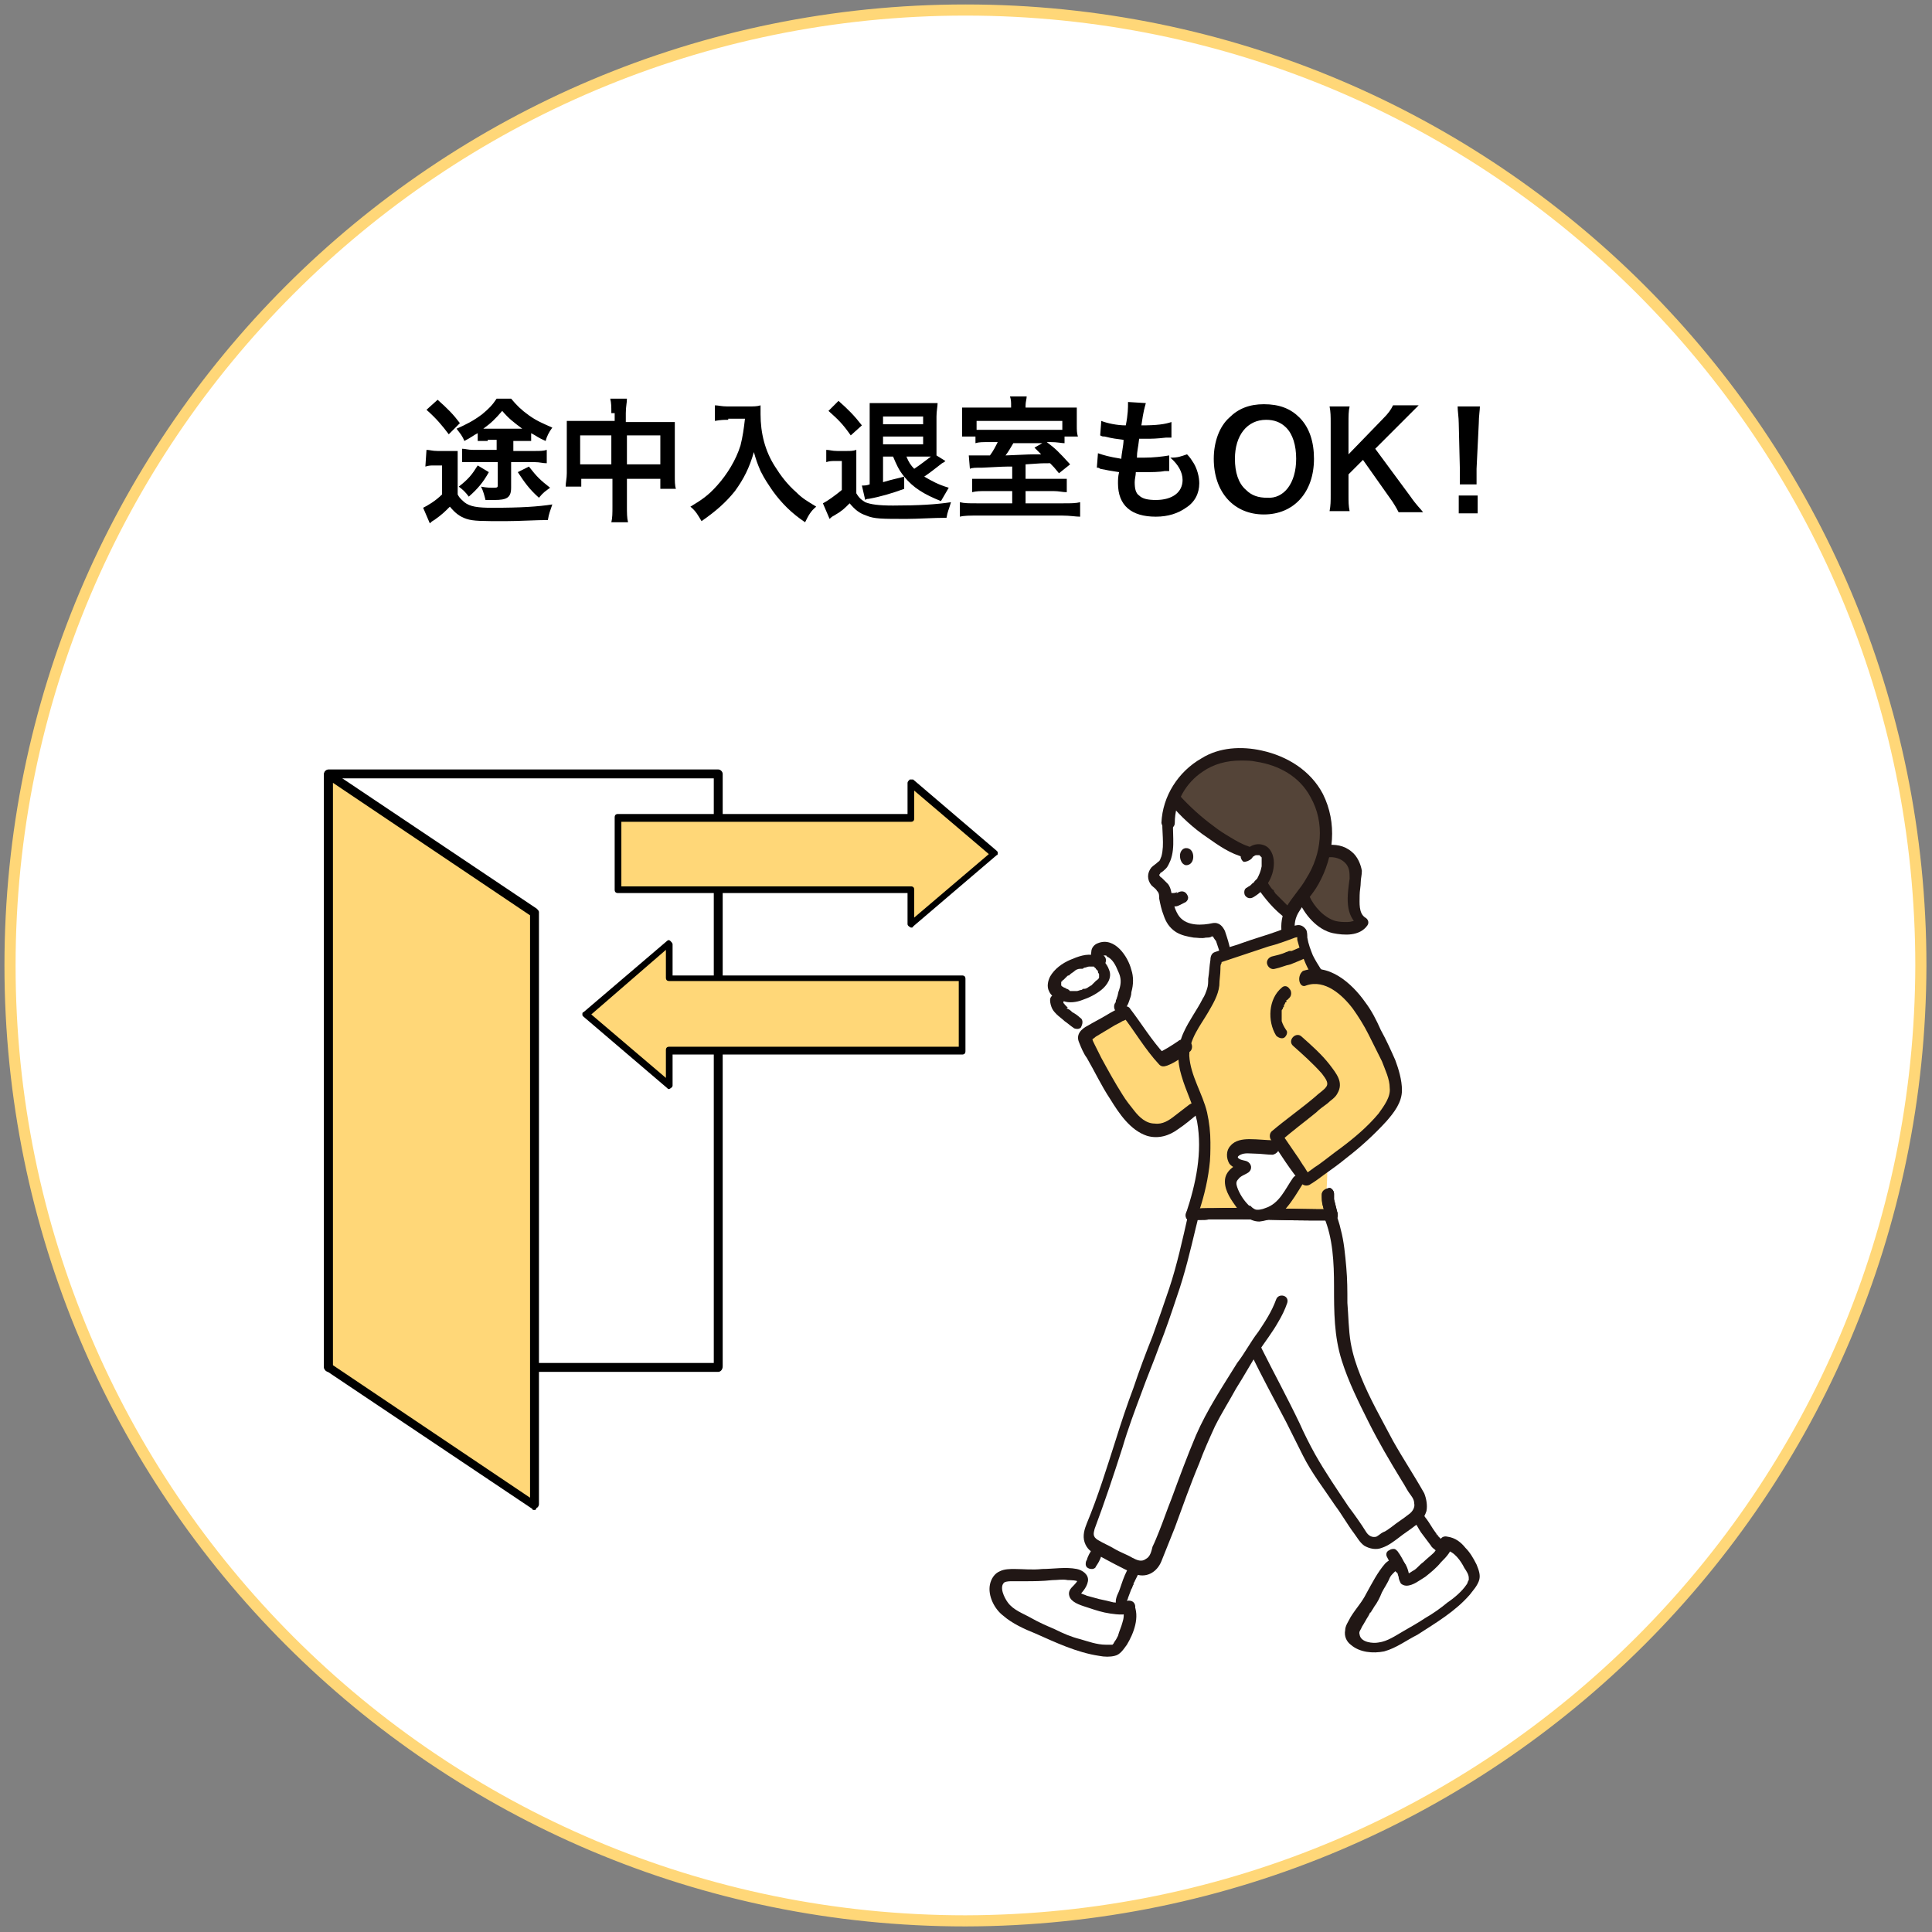<?xml version="1.0" encoding="utf-8"?>
<!-- Generator: Adobe Illustrator 26.3.1, SVG Export Plug-In . SVG Version: 6.00 Build 0)  -->
<svg version="1.1" id="レイヤー_1" xmlns="http://www.w3.org/2000/svg" xmlns:xlink="http://www.w3.org/1999/xlink" x="0px"
	 y="0px" width="173.5px" height="173.5px" viewBox="0 0 173.5 173.5" style="enable-background:new 0 0 173.5 173.5;"
	 xml:space="preserve">
<rect x="0" y="0" width="173.5" height="173.5" fill="#808080" stroke="none"/>
<style type="text/css">
	.st0{fill:#FFFFFF;stroke:#FFD778;}
	.st1{fill:#FFD778;}
	.st2{fill:#FFFFFF;}
	.st3{fill:#544438;}
	.st4{fill:#211715;}
	.st5{fill:none;}
</style>
<path id="パス_5033" class="st0" d="M86.7,172.5c-47.4,0-85.8-38.4-85.8-85.8S39.3,0.9,86.7,0.9s85.8,38.4,85.8,85.8
	C172.4,134.1,134.1,172.4,86.7,172.5"/>
<g>
	<path d="M38.3,40.4c0.3,0,0.5,0.1,1,0.1h0.9c0.4,0,0.6,0,0.9,0c0,0.3,0,0.6,0,1.3v2.6c0.2,0.4,0.4,0.5,0.6,0.7
		c0.5,0.4,1.2,0.5,2.5,0.5c2.6,0,4.1-0.1,5.4-0.3c-0.2,0.6-0.3,0.8-0.4,1.4c-1,0-2.6,0.1-3.8,0.1c-2.1,0-2.9,0-3.5-0.2
		s-1-0.5-1.5-1.1c-0.5,0.5-0.7,0.7-1.4,1.2c-0.2,0.1-0.3,0.2-0.4,0.3L38,45.6c0.4-0.2,1.1-0.6,1.7-1.2v-2.6H39c-0.3,0-0.5,0-0.8,0.1
		L38.3,40.4L38.3,40.4z M39.3,35.9c0.9,0.8,1.4,1.3,2,2.1l-1,1c-0.6-0.8-1.1-1.4-2-2.2L39.3,35.9z M43.8,39.6c-0.4,0-0.6,0-0.9,0
		v-0.7c-0.4,0.2-0.6,0.4-1.2,0.7c-0.2-0.5-0.4-0.7-0.7-1.1c0.9-0.4,1.5-0.7,2.3-1.3c0.6-0.5,0.9-0.8,1.3-1.4h1.3
		c0.5,0.6,0.9,1,1.6,1.5c0.7,0.5,1.2,0.7,2.1,1.1c-0.3,0.4-0.5,0.8-0.6,1.2c-0.7-0.3-0.9-0.5-1.3-0.7v0.7c-0.3,0-0.5,0-0.9,0h-0.7
		v0.9H48c0.5,0,0.8,0,1.1-0.1v1.2c-0.4,0-0.6-0.1-1.1-0.1h-2.1v2.3c0,0.9-0.4,1.1-1.5,1.1c0,0-0.3,0-0.8,0c-0.1-0.4-0.2-0.8-0.4-1.2
		c0.5,0.1,0.8,0.1,1.1,0.1s0.4,0,0.4-0.2v-2.1h-2.2c-0.4,0-0.7,0-1,0v-1.2c0.3,0,0.5,0.1,1,0.1h2.1v-0.9h-0.8V39.6z M43.9,42.4
		c-0.5,0.9-1,1.5-1.8,2.2c-0.3-0.4-0.5-0.6-0.9-0.9c0.9-0.7,1.2-1.1,1.7-1.9L43.9,42.4z M46.5,38.5c0.2,0,0.3,0,0.4,0
		c-0.8-0.6-1.2-0.9-1.8-1.6c-0.6,0.7-1,1.1-1.7,1.6c0.3,0,0.3,0,0.4,0H46.5z M47.5,41.9c0.7,0.9,1,1.2,1.9,1.9
		c-0.4,0.3-0.6,0.4-1,0.9c-0.9-0.8-1.3-1.4-1.9-2.3L47.5,41.9z"/>
	<path d="M54.9,37.1c0-0.6,0-0.9-0.1-1.3h1.5c0,0.4-0.1,0.7-0.1,1.3v0.8h3.3c0.5,0,0.8,0,1.1,0c0,0.3,0,0.6,0,1.1v3.7
		c0,0.5,0,0.9,0.1,1.2h-1.4V43h-3v2.4c0,0.7,0,1.1,0.1,1.5h-1.5c0.1-0.4,0.1-0.8,0.1-1.5V43h-2.8v0.7h-1.4c0-0.4,0.1-0.7,0.1-1.2
		v-3.7c0-0.4,0-0.7,0-1c0.3,0,0.6,0,1.1,0h3.2v-0.7H54.9z M52.1,39.1v2.6h2.8v-2.6H52.1z M59.3,41.7v-2.6h-3v2.6H59.3z"/>
	<path d="M65.4,37.7c-0.3,0-0.7,0-1.2,0.1v-1.4c0.3,0,0.6,0.1,1.1,0.1h1.9c0.5,0,0.8,0,1.1-0.1c0,0.3,0,0.5,0,0.8
		c0,1.7,0.4,3.3,1.3,4.7c0.5,0.8,1.1,1.6,1.9,2.3c0.6,0.6,1,0.8,1.8,1.3c-0.5,0.4-0.7,0.8-1,1.4c-1.2-0.8-2.1-1.7-2.9-2.8
		c-0.4-0.6-0.7-1-1.1-1.8c-0.3-0.7-0.4-1-0.6-1.7C67.3,42,66.8,43,66,44.1c-0.8,1-1.7,1.8-3,2.7c-0.3-0.5-0.5-0.9-1-1.3
		c1-0.6,1.6-1,2.4-1.9c0.9-1,1.7-2.3,2.1-3.6c0.2-0.8,0.3-1.5,0.4-2.4h-1.5V37.7z"/>
	<path d="M74.2,40.4c0.3,0,0.5,0.1,1,0.1H76c0.4,0,0.6,0,0.9-0.1c0,0.4,0,0.7,0,1.3v2.6c0.3,0.5,0.5,0.6,0.8,0.8
		c0.5,0.2,1.2,0.3,2.5,0.3c2.3,0,3.9-0.1,5.2-0.3c-0.2,0.7-0.3,0.8-0.4,1.4c-1.2,0-2.6,0.1-3.6,0.1c-2.2,0-2.9,0-3.6-0.3
		c-0.6-0.2-1-0.5-1.5-1.1c-0.5,0.5-0.7,0.7-1.4,1.1c-0.2,0.1-0.3,0.2-0.4,0.3l-0.6-1.4c0.4-0.2,1.1-0.7,1.7-1.2v-2.6H75
		c-0.3,0-0.5,0-0.8,0.1V40.4z M75.3,36c0.9,0.8,1.4,1.3,2.1,2.2l-1,0.9c-0.7-1-1.1-1.4-2-2.2L75.3,36z M84.9,41.4
		c-0.1,0.1-0.1,0.1-0.3,0.2c-0.4,0.3-1,0.8-1.6,1.2c0.7,0.4,1.2,0.7,2.2,1c-0.3,0.5-0.4,0.7-0.7,1.2c-1.5-0.6-2.5-1.2-3.3-2.2v1.1
		c-1.1,0.4-2.1,0.7-3.2,0.9c-0.1,0-0.2,0-0.3,0.1l-0.3-1.3c0.3,0,0.4,0,0.7-0.1v-6.2c0-0.5,0-0.9,0-1.1c0.3,0,0.6,0,1.1,0H83
		c0.5,0,0.9,0,1.2,0c0,0.3-0.1,0.7-0.1,1.2V40c0,0.5,0,0.7,0,0.9L84.9,41.4z M82.9,38.1v-0.7h-3.6v0.7H82.9z M79.3,39.9h3.6v-0.7
		h-3.6V39.9z M79.3,41v2.3c1-0.3,1.2-0.3,1.9-0.5c-0.5-0.6-0.7-1.1-1-1.8H79.3z M81.4,41c0.2,0.5,0.4,0.8,0.7,1.1
		c0.6-0.4,1.1-0.8,1.5-1.1c-0.2,0-0.3,0-0.4,0H81.4z"/>
	<path d="M90.9,41.9c-0.8,0-0.8,0-2.7,0.1c-0.6,0-0.9,0-1.1,0.1L87,40.9c0.3,0,0.5,0,0.9,0c0.2,0,0.5,0,1,0c0.3-0.4,0.5-0.8,0.7-1.2
		H89c-0.8,0-1.1,0-1.4,0.1v-0.6h-1.2c0-0.2,0-0.2,0-0.4s0-0.4,0-0.7v-0.6c0-0.4,0-0.6,0-0.9c0.4,0,0.8,0,1.5,0h2.9v-0.2
		c0-0.3,0-0.5-0.1-0.8h1.5c0,0.2-0.1,0.5-0.1,0.8v0.2h3.1c0.7,0,1.1,0,1.5,0c0,0.3,0,0.4,0,0.9v0.7c0,0.4,0,0.7,0.1,1h-1.2v0.6
		c-0.3,0-0.6-0.1-1.3-0.1H94c0.8,0.6,1,0.8,2.1,2l-1,0.8c-0.4-0.5-0.5-0.6-0.8-0.9c-0.8,0-0.8,0-2.2,0.1V43h2.5c0.6,0,0.8,0,1.2,0
		v1.2c-0.4,0-0.7-0.1-1.2-0.1h-2.5v1.1h3.4c0.7,0,1.1,0,1.5-0.1v1.3c-0.4,0-0.9-0.1-1.6-0.1h-7.6c-0.7,0-1.2,0-1.6,0.1v-1.3
		c0.4,0.1,0.8,0.1,1.5,0.1h3.2v-1.1h-2.3c-0.6,0-0.9,0-1.3,0.1V43c0.3,0,0.6,0,1.3,0h2.3V41.9z M95.5,37.8h-7.8v0.8
		c0.3,0,0.6,0,1.2,0h5.3c0.7,0,1,0,1.2,0v-0.8H95.5z M91,39.8c-0.3,0.5-0.4,0.7-0.7,1.1c2.2-0.1,2.2-0.1,3.2-0.1
		c-0.2-0.2-0.3-0.3-0.6-0.6l0.7-0.4H91z"/>
	<path d="M98.6,40.7c0.6,0.2,0.9,0.3,2.1,0.5c0-0.4,0.2-1.2,0.2-1.7c-0.7-0.1-0.9-0.1-1.7-0.3c-0.2,0-0.2,0-0.4-0.1l0.1-1.3
		c0.5,0.2,1.4,0.4,2.2,0.4c0.2-1,0.2-1.6,0.2-2v-0.1l1.6,0.1c-0.1,0.4-0.2,0.6-0.4,2c1.4,0,2.1-0.1,2.7-0.3v1.4c-0.2,0-0.2,0-0.5,0
		c-0.9,0.1-1.2,0.1-1.7,0.1c-0.1,0-0.2,0-0.7,0c-0.1,0.9-0.2,1.1-0.2,1.7c0.4,0,0.5,0,0.6,0c0.9,0,1.7-0.1,2.3-0.2v1.4
		c-0.1,0-0.2,0-0.4,0c-0.5,0.1-1.2,0.1-1.8,0.1c-0.2,0-0.3,0-0.8,0c0,0.3-0.1,0.6-0.1,0.9c0,0.6,0.1,1,0.4,1.2
		c0.3,0.3,0.8,0.4,1.5,0.4c1.5,0,2.4-0.7,2.4-1.8c0-0.7-0.4-1.4-1.1-2c0.7,0,0.9-0.1,1.5-0.3c0.3,0.3,0.4,0.5,0.6,0.8
		c0.3,0.5,0.5,1.2,0.5,1.8c0,0.9-0.4,1.7-1.2,2.2c-0.7,0.5-1.6,0.8-2.7,0.8c-2.2,0-3.4-1-3.4-3c0-0.3,0-0.6,0.1-1
		c-0.7-0.1-1.2-0.2-1.7-0.3C98.7,42,98.6,42,98.5,42L98.6,40.7z"/>
	<path d="M116.7,37.5c0.9,0.9,1.3,2.2,1.3,3.7c0,3-1.8,5-4.5,5s-4.5-2-4.5-5c0-1.5,0.5-2.9,1.4-3.7c0.8-0.8,1.8-1.2,3.1-1.2
		C114.9,36.3,115.9,36.7,116.7,37.5z M116.4,41.2c0-1.2-0.3-2.2-0.9-2.8c-0.5-0.5-1.1-0.7-1.8-0.7c-1.7,0-2.8,1.4-2.8,3.5
		c0,1.2,0.3,2.2,1,2.8c0.5,0.5,1.1,0.7,1.9,0.7C115.3,44.8,116.4,43.4,116.4,41.2z"/>
	<path d="M126.6,44.5c0.7,1,0.9,1.1,1.2,1.5h-2.2c-0.2-0.4-0.5-0.9-0.8-1.3l-2.4-3.4l-1.3,1.3v1.8c0,0.7,0,1,0.1,1.5h-1.8
		c0.1-0.5,0.1-0.9,0.1-1.5V38c0-0.6,0-1-0.1-1.5h1.8c-0.1,0.4-0.1,0.9-0.1,1.5v2.8l3.1-3.2c0.5-0.5,0.7-0.8,0.9-1.2h2.3
		c-0.3,0.3-0.7,0.7-1.3,1.3l-2.6,2.6L126.6,44.5z"/>
	<path d="M131.1,43.5c0-0.3,0-0.4,0-0.5s0-0.1,0-0.9L131,38c0-0.5-0.1-1.1-0.1-1.5h2c0,0.3-0.1,0.9-0.1,1.5l-0.2,4.1
		c0,0.7,0,0.7,0,0.9c0,0.1,0,0.3,0,0.5H131.1z M131,46.1v-1.6h1.7v1.6H131z"/>
</g>
<g>
	<path d="M64.5,123.2h-35c-0.2,0-0.4-0.2-0.4-0.4V69.5c0-0.2,0.2-0.4,0.4-0.4h35c0.2,0,0.4,0.2,0.4,0.4v53.2
		C64.9,123,64.7,123.2,64.5,123.2z M29.9,122.4h34.2V69.9H29.9V122.4z"/>
</g>
<g>
	<polygon class="st1" points="48,135.2 29.5,122.8 29.5,69.5 48,82 	"/>
	<path d="M48,135.6c-0.1,0-0.2,0-0.2-0.1l-18.5-12.4c-0.1-0.1-0.2-0.2-0.2-0.3V69.5c0-0.1,0.1-0.3,0.2-0.3c0.1-0.1,0.3-0.1,0.4,0
		l18.5,12.4c0.1,0.1,0.2,0.2,0.2,0.3v53.2c0,0.1-0.1,0.3-0.2,0.3C48.1,135.6,48.1,135.6,48,135.6z M29.9,122.6l17.7,11.9V82.2
		L29.9,70.3V122.6z"/>
</g>
<g id="woman_00000053505229723719572380000016070909714318126778_">
	<path class="st2" d="M105,73.5c-0.1,0.5-0.1,1,0,1.6c0,1,0,2.4-0.9,3c-0.2,0.1-0.3,0.3-0.4,0.5c-0.2,0.5,0.2,0.7,0.5,1
		c0.2,0.2,0.3,0.4,0.4,0.6c0.1,0.5,0.3,1.8,0.6,2.4c0.3,0.5,0.7,0.8,1.1,0.9c0.8,0.2,1.8,0.3,2.5,0.1c0.2-0.1,0.3,0,0.4,0.2
		c0.1,0.1,0.6,1,0.6,1.8c0,0,0,0,0,0.1c1.5-0.5,2.3-0.8,4.3-1.4c0.4-0.1,1.1-0.4,1.6-0.6c0-0.1,0-0.2-0.1-0.3c0-0.2,0-0.3,0-0.5
		c0-0.3,0.1-0.6,0.2-0.9c-1.2-0.8-2.1-2.1-2.8-3c0.4-0.5,0.6-1.1,0.6-1.7c0-0.4-0.1-0.9-0.5-1.1c-0.2-0.1-0.5-0.1-0.8,0
		c-0.2,0.1-0.3,0.2-0.4,0.3c-1-0.2-3-1.6-3.6-2c-0.9-0.7-2.2-1.9-2.9-2.7c0,0-0.1-0.1-0.1-0.2c-0.3,0.7-0.4,1.3-0.4,2.2"/>
	<path class="st3" d="M121.7,78.6c0.1-0.9-0.7-2.4-2.6-2.1H119c0.1-0.5,0.2-1.1,0.2-1.7c0-1.5-0.5-2.9-1.2-4c-2.1-3.1-6-3.1-6.6-3.1
		c-0.1,0-0.3,0-0.4,0c-0.5,0-1.3,0.1-2.1,0.4c-2.3,0.9-3.2,2.8-3.4,3.2c0,0.1-0.1,0.2-0.1,0.3c0.7,0.9,2.1,2.2,3.1,2.9
		c0.6,0.4,2.6,1.8,3.6,2c0.1-0.1,0.3-0.3,0.4-0.3c0.3-0.1,0.6-0.1,0.8,0c0.4,0.2,0.5,0.7,0.5,1.1c0,0.6-0.2,1.2-0.6,1.7
		c0.6,0.9,1.6,2.2,2.8,3c0.3-0.6,0.7-1.1,1-1.5l0.1-0.1v0.2c0.2,0.7,0.7,1.3,1,1.6c0.5,0.5,1,0.9,1.6,1c0.5,0.1,2,0.3,2.5-0.4
		C121.2,82,121.6,80,121.7,78.6z"/>
	<g>
		<path class="st4" d="M112.9,79.7c0.7,1,1.5,2,2.6,2.8c0.2,0.2,0.6,0,0.7-0.2c0.1-0.3,0.1-0.6-0.2-0.7c-0.1,0-0.1-0.1-0.2-0.1
			c0.1,0.1,0,0,0,0s0,0-0.1-0.1s-0.2-0.2-0.3-0.3c-0.2-0.2-0.4-0.4-0.6-0.6c-0.1-0.1-0.2-0.2-0.3-0.3c0-0.1-0.1-0.1-0.1-0.2
			c0,0,0-0.1-0.1-0.1c0,0-0.1-0.1,0,0c-0.2-0.2-0.3-0.4-0.5-0.7c-0.2-0.2-0.5-0.4-0.7-0.2C112.9,79.1,112.8,79.4,112.9,79.7
			L112.9,79.7z"/>
	</g>
	<g>
		<path class="st4" d="M112.4,77.1C112.4,77,112.4,77,112.4,77.1c0.1-0.1,0.1-0.2,0.2-0.2c0,0,0.1-0.1,0.2-0.1h0.1
			c-0.1,0,0.2,0,0.1,0s0.2,0,0.1,0l0,0l0,0c0,0,0,0,0.1,0.1l0,0l0.1,0.1c0-0.1,0,0,0,0.1v0.1c0-0.1,0,0,0,0.1s0,0.1,0,0.2
			s0,0.1,0,0.2c0,0,0,0.2,0,0.1c-0.1,0.5-0.2,0.7-0.4,1.1c-0.1,0.1-0.1,0.1-0.2,0.2s-0.1,0.2-0.2,0.2c-0.1,0.1-0.1,0.1-0.2,0.2
			s-0.2,0.1-0.3,0.2c-0.3,0.1-0.3,0.5-0.2,0.7c0.2,0.3,0.5,0.3,0.7,0.2c1.1-0.6,1.9-1.8,1.9-3.1c0-0.7-0.3-1.4-0.9-1.6
			c-0.8-0.3-1.5,0.2-2,0.8c-0.2,0.2,0,0.6,0.2,0.7C111.9,77.4,112.2,77.3,112.4,77.1L112.4,77.1z"/>
	</g>
	<g>
		<path class="st4" d="M104.9,81.4c0.2,0,0.3,0,0.5,0s0.3,0,0.5-0.1s0.4-0.2,0.6-0.3c0.1-0.1,0.2-0.2,0.2-0.4c0-0.1-0.1-0.3-0.2-0.4
			c-0.2-0.2-0.5-0.2-0.8,0l0,0l0.1-0.1c-0.1,0.1-0.1,0.1-0.2,0.1c0,0,0.1,0,0.1-0.1c-0.1,0.1-0.3,0.1-0.4,0.1h0.1
			c-0.2,0-0.3,0-0.5,0c-0.1,0-0.3,0.1-0.4,0.2s-0.2,0.2-0.2,0.4c0,0.1,0.1,0.3,0.2,0.4C104.6,81.4,104.7,81.4,104.9,81.4L104.9,81.4
			z"/>
	</g>
	<path class="st4" d="M106,76.6c-0.1,0.3,0,1,0.5,1.1c0.7,0,0.8-0.9,0.5-1.3C106.8,76.1,106.2,76,106,76.6z"/>
	<g>
		<path class="st4" d="M104.4,73.5c-0.1,1.1,0.2,2.3-0.1,3.4c-0.1,0.2-0.1,0.4-0.3,0.5c-0.2,0.2-0.4,0.3-0.6,0.5
			c-0.4,0.5-0.4,1.1,0,1.6c0.2,0.2,0.4,0.3,0.5,0.5c0.2,0.2,0.2,0.4,0.2,0.7c0.1,0.5,0.2,1,0.4,1.5c0.2,0.6,0.5,1.1,1.1,1.5
			c0.5,0.3,1,0.4,1.6,0.5c0.3,0,0.7,0.1,1.1,0c0.2,0,0.4,0,0.5-0.1c0,0,0.1,0,0.2,0c0.2-0.1-0.1,0-0.1-0.1c0,0.1,0.2,0.4,0.3,0.5
			c0.1,0.3,0.2,0.6,0.3,0.9c0,0.3,0.2,0.5,0.5,0.5s0.6-0.2,0.5-0.5c-0.1-0.6-0.3-1.2-0.5-1.8c-0.2-0.4-0.5-0.8-1.1-0.7
			c-0.9,0.2-2.3,0.3-3-0.6c-0.3-0.4-0.5-1-0.6-1.5s-0.1-1-0.4-1.4c-0.2-0.2-0.4-0.4-0.6-0.6c-0.1,0-0.1-0.1-0.2-0.2c0,0,0,0.1,0,0
			s0.1-0.1,0.1-0.2c0.2-0.1,0.4-0.3,0.5-0.4c0.2-0.2,0.3-0.5,0.4-0.7c0.5-1.3,0.1-2.6,0.3-3.9c0-0.3-0.3-0.5-0.5-0.5
			C104.7,73,104.5,73.2,104.4,73.5L104.4,73.5z"/>
	</g>
	<g>
		<path class="st4" d="M105.5,73.9c0-1.9,1-3.6,2.5-4.6c1-0.7,2.2-1,3.4-1c0.5,0,1,0,1.4,0.1c2,0.3,3.9,1.3,4.9,3.2
			c1.3,2.3,1,5.1-0.4,7.3c-0.5,0.9-1.3,1.7-1.8,2.6c-0.4,0.7-0.5,1.5-0.4,2.3c0.1,0.7,0.2,1.4,0.5,2.1c0.1,0.3,0.4,0.5,0.7,0.4
			c0.3-0.1,0.5-0.4,0.4-0.7c-0.2-0.6-0.3-1.3-0.4-1.9c-0.1-0.7,0-1.3,0.4-1.9c0.5-0.8,1.2-1.5,1.7-2.4c1.4-2.5,1.7-5.5,0.4-8.1
			c-1.1-2.1-3.2-3.4-5.5-3.9c-1.8-0.4-3.8-0.3-5.4,0.7c-2.1,1.2-3.5,3.4-3.6,5.8C104.4,74.6,105.5,74.6,105.5,73.9L105.5,73.9z"/>
	</g>
	<g>
		<path class="st4" d="M119.2,77c0.6-0.1,1.3,0.1,1.7,0.6c0.3,0.4,0.3,0.8,0.3,1.3c-0.2,1.5-0.5,3.3,0.9,4.3
			c-0.1-0.2-0.1-0.5-0.2-0.7c-0.2,0.2-0.6,0.3-0.9,0.3c-0.4,0-0.7,0-1.1-0.1c-1-0.3-1.9-1.3-2.3-2.2c-0.2-0.6-1.3-0.4-1,0.3
			c0.5,1.3,1.7,2.7,3.1,3c1,0.2,2.4,0.3,3.1-0.7c0.2-0.3,0-0.6-0.2-0.7c-0.6-0.4-0.5-1.3-0.5-2c0-0.4,0.1-0.8,0.1-1.2
			c0-0.3,0.1-0.6,0.1-1c-0.1-0.6-0.4-1.3-0.9-1.7c-0.7-0.6-1.5-0.7-2.4-0.6c-0.3,0-0.4,0.4-0.4,0.7C118.7,77,119,77.1,119.2,77
			L119.2,77z"/>
	</g>
	<g>
		<path class="st4" d="M105.1,72.2c0.9,1.1,2.1,2.2,3.3,3c1,0.7,2.1,1.5,3.4,1.8c0.7,0.2,1-0.8,0.3-1c-0.6-0.2-1.1-0.5-1.6-0.8
			s-1-0.6-1.5-1c-1.1-0.8-2.2-1.8-3.1-2.8c-0.2-0.2-0.6-0.2-0.8,0C104.9,71.7,105,72,105.1,72.2L105.1,72.2z"/>
	</g>
	<path class="st1" d="M107.7,91c-0.6,0.9-1.2,1.7-1.4,2.7c-0.1,0.1-0.2,0.2-0.2,0.2c-0.5,0.4-1.3,0.9-2,1.2c-0.8-0.8-2-2.7-3.2-4.3
		c-0.6,0.2-2.7,1.4-3.2,1.7C97,93,97.2,93,97.5,93.8c0.3,0.6,2.1,4.1,2.9,5.2c0.7,1,1.6,2.3,2.9,2.4c0.7,0.1,1.3-0.1,1.8-0.5
		c0.4-0.2,1.6-1.2,1.9-1.4c0,0,0.2-0.2,0.5-0.4c0.5,1.5,0.5,3,0.5,4.6c0,1.2-0.6,3.7-1.1,5.3c1.3-0.2,10.7,0.1,12.5,0.1
		c-0.1-0.5-0.3-1.3-0.3-1.8c0,0,0.1-1.3,0.1-2.4c1.2-0.9,2.5-1.9,2.9-2.3c1.2-1.1,2.7-2.3,3.1-4c0.4-1.4-1.1-4.2-1.9-5.8
		c-0.8-2-2.7-4.6-4.8-5c-0.3-0.3-0.4-0.5-0.4-0.5c-0.5-0.7-1.3-2.5-1.3-3.5c0-0.2-0.2-0.4-0.3-0.3c-0.6,0.1-1.7,0.5-2.4,0.7
		c-2.3,0.7-3,0.9-5,1.6c0,0,0,0,0,0.1c0,0.3-0.2,1.5-0.2,2.5l0,0c-0.2,0.9-0.8,1.7-1,2.1C107.9,90.8,107.8,90.9,107.7,91z"/>
	<path class="st2" d="M128.4,137.7c0.3,0.5,0.7,1,0.8,1.1c0,0,0.3,0.2,0.6,0.5c-0.3,0.6-1.1,1.3-1.6,1.7s-1.6,1.3-2,1.1
		c-0.1-0.5-0.3-1.2-0.6-1.4c0,0,0,0-0.1,0c-0.3-0.6-0.5-1.2-0.5-1.2c-0.2-0.3-0.4-0.8-0.7-1.3c0.4-0.1,0.8-0.4,1.1-0.5
		c0.3-0.2,1.4-1,2-1.6c0.1,0.2,0.1,0.3,0.1,0.3C127.6,136.5,128,137.1,128.4,137.7z"/>
	<path class="st2" d="M101.3,144.3c0.2,0.3,0.2,0.7,0.1,1.1c-0.1,0.7-0.7,2.2-1.3,2.6c-0.9,0.6-4.4-0.6-6.1-1.4
		c-0.8-0.4-3-1.3-3.8-2.1c-0.9-0.9-1.4-2.5-0.3-3c0.4-0.2,2-0.2,2.3-0.1c0.8,0.1,2.7-0.2,3.7-0.1c0.4,0,1.1,0,1.3,0.4
		c0,0.4-0.5,0.9-0.8,1.3c0,0.4,1.4,0.9,2,1C99.3,144.3,100.7,144.8,101.3,144.3"/>
	<path class="st2" d="M129.9,138.7c0.4,0,0.7,0.2,1,0.5c0.5,0.5,1.4,1.8,1.5,2.5c0,1.1-2.9,3.4-4.5,4.3c-0.8,0.5-2.7,1.8-3.8,2
		c-1.2,0.3-2.8-0.2-2.6-1.4c0.1-0.4,0.9-1.7,1.2-2c0.5-0.6,1.3-2.4,1.9-3.1c0.2-0.3,0.6-0.9,1.1-0.9c0.3,0.2,0.5,0.9,0.6,1.4
		c0.4,0.2,1.5-0.7,2-1.1C128.8,140.3,130,139.4,129.9,138.7"/>
	<path class="st2" d="M100.9,143.2c0.2-0.7,0.8-1.8,1-2.2c0,0-0.1,0-0.1-0.1c-0.4-0.1-2.1-0.9-3.1-1.6c-0.2,0.4-0.5,0.9-0.7,1.1
		c0,0-0.9,1.7-1.4,2.7c0.4,0.3,1.4,0.7,1.8,0.8c0.6,0.2,1.6,0.5,2.3,0.5c0-0.4,0.1-0.7,0.1-0.7C100.8,143.5,100.8,143.4,100.9,143.2
		z"/>
	<path class="st2" d="M100.6,90.2c0.2-0.2,0.5-1.3,0.5-1.6c0.2-0.7,0-1.3-0.3-2c-0.3-0.5-0.8-1.3-1.5-1.4s-1.1,0.6-0.6,1.2l-0.5-0.1
		c-0.9-0.6-5,1.7-3,2.9c-0.2,0.3-0.4,0.7-0.4,0.7c0.1,0.6,0.3,0.8,0.8,1.2c0.4,0.3,0.8,0.6,1.2,0.9l0.9,1.2l3.4-1.7L100.6,90.2z"/>
	<path class="st2" d="M108.8,109.2c-0.7,0-1.2,0-1.5,0c-0.3,1.3-0.9,3.9-1.7,6.6c-0.8,2.5-3.5,9.4-3.8,10.4
		c-1.3,3.9-2.6,7.9-3.9,11.4c-0.2,0.5,0,1.1,0.5,1.4c1.1,0.6,2.4,1.3,3.6,1.9c0.7,0.3,1.5,0,1.8-0.7c0.6-1.6,1.6-4,2.1-5.5
		c0.8-2.2,1.1-3,2-5.2c1.1-2.8,2.9-5.2,4.5-7.8c0.1-0.2,0.2-0.4,0.4-0.6c0.8,1.5,4,7.7,4.6,9.1c0.6,1.3,3.5,5.5,5.1,7.7
		c0.4,0.6,1.3,0.8,1.9,0.4c0.9-0.6,1.9-1.4,2.7-2c0.6-0.5,0.8-1.4,0.4-2c-1.7-2.6-5.3-8.7-6.4-12.4c-0.6-2-0.5-3.3-0.6-5.3
		c0.1-2.1-0.1-5.5-1-7.5C117.4,109.1,111.7,109.1,108.8,109.2z"/>
	<g>
		<path class="st4" d="M105.8,93.5c-0.6,0.4-1.2,0.8-1.9,1.1c0.2,0,0.4,0.1,0.7,0.1c-1.2-1.3-2.1-2.8-3.1-4.1
			c-0.1-0.2-0.4-0.3-0.6-0.2c-0.6,0.2-1.1,0.5-1.6,0.8s-1.1,0.6-1.6,0.9c-0.6,0.3-1.1,0.8-0.8,1.5c0.2,0.5,0.4,1,0.7,1.4
			c0.7,1.2,1.3,2.5,2.1,3.7c0.8,1.3,1.8,2.8,3.3,3.3c1,0.3,2,0,2.8-0.6c0.6-0.4,1.2-0.9,1.8-1.4c0.2-0.2,0.2-0.6,0-0.8
			c-0.2-0.2-0.5-0.2-0.8,0c-0.4,0.3-0.9,0.7-1.3,1c-0.5,0.4-1.1,0.8-1.8,0.7c-0.8,0-1.4-0.6-1.8-1.1s-0.8-1-1.1-1.5
			c-0.7-1.1-1.3-2.2-1.9-3.3c-0.2-0.4-0.4-0.8-0.6-1.2c-0.1-0.2-0.2-0.4-0.2-0.5c-0.1-0.3,0,0.1-0.1,0.1c0,0,0.3-0.2,0.4-0.3
			c0.5-0.3,1-0.6,1.5-0.9c0.3-0.2,0.6-0.3,0.9-0.5c0.3-0.1,0.4-0.2,0.6-0.3c-0.2-0.1-0.4-0.2-0.6-0.2c1.1,1.4,2,3,3.3,4.4
			c0.2,0.2,0.4,0.2,0.7,0.1c0.8-0.3,1.4-0.8,2.1-1.3c0.2-0.2,0.2-0.6,0-0.8C106.3,93.3,106,93.3,105.8,93.5L105.8,93.5z"/>
	</g>
	<g>
		<path class="st4" d="M101,90.6c0.2-0.2,0.3-0.4,0.4-0.7c0.1-0.3,0.2-0.5,0.2-0.8c0.2-0.7,0.2-1.4,0-2c-0.3-1.2-1.5-3-3-2.4
			c-0.3,0.1-0.6,0.4-0.6,0.8c-0.1,0.4,0.1,0.9,0.4,1.2c0.5,0.5,1.2-0.3,0.8-0.8l-0.1-0.1l0,0l0,0l0,0l0,0c-0.1,0,0.1,0,0,0
			c0.1,0,0,0,0.1,0s0.2,0,0.2,0.1c0.5,0.2,0.8,0.8,1,1.3c0.3,0.6,0.3,1.1,0.1,1.7c-0.1,0.2-0.1,0.5-0.2,0.7c0,0.1-0.1,0.2-0.1,0.3
			c0-0.1,0,0,0,0.1c0,0,0.1-0.1,0,0c-0.2,0.2-0.2,0.6,0,0.8C100.4,90.8,100.7,90.8,101,90.6L101,90.6z"/>
	</g>
	<g>
		<path class="st4" d="M95.8,88.8C95.8,88.8,95.7,88.8,95.8,88.8C95.7,88.8,95.8,88.8,95.8,88.8c-0.1,0-0.1-0.1-0.2-0.1
			s-0.1-0.1-0.2-0.1s0.1,0.1,0,0c0,0,0,0-0.1-0.1c0,0-0.1-0.1,0,0s0,0,0,0v-0.1c0,0,0,0.1,0,0c0,0,0-0.1,0,0s0,0,0,0s0,0,0-0.1
			c0,0,0,0.1,0,0c0,0,0,0,0-0.1s0.1-0.1,0,0l0.1-0.1c0,0,0-0.1,0.1-0.1l0,0c0-0.1-0.1,0.1,0,0s0.2-0.2,0.3-0.3
			c0.1-0.1,0.1-0.1,0.2-0.1c0.1-0.1-0.1,0,0,0l0.1-0.1c0.1-0.1,0.3-0.2,0.4-0.3c0.1-0.1,0.3-0.2,0.5-0.2c0,0,0,0,0.1,0s0,0,0,0h0.1
			c0.1,0,0.1-0.1,0.2-0.1s0.3-0.1,0.4-0.1h0.1c0.1,0-0.2,0,0,0c0.1,0,0.1,0,0.2,0c0,0,0,0,0.1,0s0,0,0,0h0.1c0,0-0.2-0.1-0.1,0
			c0,0,0.1,0,0.1,0.1c0,0,0.2,0.1,0.1,0.1c0.1,0.1,0.1,0.1,0.2,0.2c0,0,0.1,0.1,0,0c0,0,0,0,0,0.1s0.1,0.1,0.1,0.2s0,0,0,0v0.1v0.1
			c0-0.1,0,0,0,0s0,0.1,0,0s0,0,0,0c0,0.1,0,0,0,0v0.1c0,0-0.1,0.2-0.1,0.1c0,0.1-0.1,0.1-0.2,0.2s-0.2,0.2-0.3,0.3c0,0,0,0-0.1,0.1
			c0.1-0.1,0,0,0,0c-0.1,0-0.1,0.1-0.2,0.1c-0.1,0.1-0.3,0.2-0.4,0.2h-0.1c-0.1,0,0,0,0,0c-0.1,0-0.1,0.1-0.2,0.1S96.8,89,96.7,89
			s-0.1,0-0.2,0h-0.1c0.1,0,0,0,0,0c-0.1,0-0.2,0-0.3,0c0,0,0,0-0.1,0s0.1,0,0,0C95.9,88.8,95.8,88.8,95.8,88.8
			c-0.3-0.1-0.6,0.1-0.7,0.4s0.1,0.6,0.4,0.7c0.5,0.2,1.2,0.1,1.7-0.1c0.6-0.2,1.2-0.5,1.7-0.9s1-1.1,0.7-1.8
			c-0.2-0.6-0.7-1.1-1.3-1.3c-0.7-0.2-1.5,0.1-2.2,0.4s-1.4,0.8-1.8,1.5c-0.2,0.4-0.3,0.9-0.1,1.3c0.2,0.5,0.7,0.7,1.2,0.9
			c0.3,0.1,0.6-0.1,0.7-0.4C96.2,89.1,96.1,88.9,95.8,88.8z"/>
	</g>
	<g>
		<path class="st4" d="M97,91.4c-0.2-0.2-0.5-0.4-0.7-0.5c-0.1-0.1-0.2-0.2-0.4-0.3c0,0-0.1,0-0.1-0.1l0,0c0,0,0,0,0.1,0l-0.1-0.1
			c-0.1-0.1-0.1-0.1-0.2-0.2c0,0-0.1-0.2,0,0c0,0,0-0.1-0.1-0.1l0,0c0-0.1,0,0.1,0,0V90v-0.1c0,0,0-0.2,0-0.1c0-0.1,0-0.3-0.2-0.4
			c-0.1-0.1-0.2-0.2-0.4-0.2c-0.1,0-0.3,0.1-0.4,0.2s-0.2,0.2-0.2,0.4c0,0.3,0.1,0.6,0.2,0.8c0.1,0.2,0.3,0.4,0.4,0.5
			c0.2,0.2,0.5,0.4,0.7,0.6c0.3,0.2,0.5,0.4,0.8,0.6c0.1,0.1,0.3,0.1,0.4,0.1s0.3-0.1,0.3-0.2C97.3,91.8,97.2,91.5,97,91.4L97,91.4z
			"/>
	</g>
	<g>
		<path class="st4" d="M118.6,87c-0.2-0.3-0.5-0.8-0.7-1.2c-0.2-0.5-0.4-1-0.5-1.6c0-0.2,0-0.5-0.1-0.7c-0.2-0.3-0.5-0.5-0.9-0.4
			c-0.6,0.1-1.1,0.3-1.6,0.5c-1.1,0.4-2.2,0.7-3.3,1.1c-0.5,0.2-1,0.3-1.5,0.5c-0.3,0.1-0.6,0.2-0.9,0.3c-0.3,0.1-0.4,0.4-0.4,0.7
			c-0.1,0.6-0.1,1.1-0.2,1.7c0,0.3,0,0.6-0.1,0.9s-0.2,0.6-0.4,0.9c-0.5,1-1.2,1.9-1.7,3c-0.6,1.3-0.6,2.6-0.2,3.9
			c0.4,1.4,1.1,2.7,1.4,4.1c0.5,2.8-0.1,5.6-1,8.3c-0.2,0.7,0.8,0.9,1,0.3c0.5-1.4,0.9-2.9,1.1-4.5c0.1-0.7,0.1-1.5,0.1-2.2
			c0-0.9-0.1-1.8-0.3-2.7c-0.4-1.7-1.5-3.3-1.6-5.1c0-1.5,1-2.7,1.7-3.9c0.4-0.7,0.9-1.5,1-2.4c0-0.5,0.1-1,0.1-1.5
			c0-0.2,0-0.4,0.1-0.5c0-0.1,0-0.1,0-0.2c0,0,0-0.3,0-0.1c0,0.1-0.1,0.2-0.1,0.2l0,0c-0.1,0-0.2,0.1-0.2,0.1c1.5-0.5,3-1,4.5-1.5
			c0.8-0.2,1.6-0.5,2.4-0.8l0.5-0.1c0,0-0.2-0.1-0.3-0.1v0.1c0,0.1,0,0.2,0,0.3c0.1,0.4,0.2,0.7,0.3,1c0.3,0.8,0.6,1.6,1.1,2.3
			c0.2,0.2,0.6,0.2,0.8,0C118.8,87.5,118.8,87.2,118.6,87L118.6,87z"/>
	</g>
	<g>
		<path class="st4" d="M115.1,88.7c-1.2,1-1.3,3-0.5,4.3c0.2,0.2,0.5,0.3,0.7,0.2c0.2-0.1,0.4-0.5,0.2-0.7c-0.2-0.3-0.3-0.5-0.4-0.8
			v-0.1c0-0.1,0,0.1,0,0s0-0.2,0-0.2c0-0.2,0-0.3,0-0.5c0,0.1,0,0,0,0v-0.1c0-0.1,0-0.1,0.1-0.2c0-0.1,0-0.1,0.1-0.2v-0.1
			c0,0.1,0,0,0,0c0-0.1,0.1-0.1,0.1-0.2c0,0,0-0.1,0.1-0.1c0,0,0.1-0.1,0-0.1l0,0c0,0,0-0.1,0.1-0.1c0.1-0.1,0.1-0.1,0.2-0.2
			c0.2-0.2,0.2-0.6,0-0.8C115.6,88.5,115.3,88.5,115.1,88.7L115.1,88.7z"/>
	</g>
	<g>
		<path class="st4" d="M118.7,107.3c0,0.3,0,0.7,0.1,1s0.1,0.6,0.2,0.9s0.4,0.5,0.7,0.4c0.3-0.1,0.5-0.4,0.4-0.7
			c-0.1-0.4-0.2-0.8-0.3-1.2v0.1c0-0.2,0-0.4,0-0.6c0-0.3-0.3-0.6-0.5-0.5C118.9,106.8,118.7,107,118.7,107.3L118.7,107.3z"/>
	</g>
	<g>
		<path class="st4" d="M119.6,108.6c-3.6,0-7.2-0.2-10.7-0.1c-0.6,0-1.3,0-1.9,0.1c-0.3,0-0.5,0.2-0.5,0.5s0.2,0.6,0.5,0.5
			c0.5-0.1,1.1,0,1.6-0.1c0.9,0,1.8,0,2.8,0c2.1,0,4.1,0.1,6.2,0.1c0.7,0,1.4,0,2.1,0C120.3,109.6,120.3,108.6,119.6,108.6
			L119.6,108.6z"/>
	</g>
	<g>
		<path class="st4" d="M118.7,107.3c0,0.3,0,0.7,0.1,1s0.1,0.6,0.2,0.9s0.4,0.5,0.7,0.4c0.3-0.1,0.5-0.4,0.4-0.7
			c-0.1-0.4-0.2-0.8-0.3-1.2v0.1c0-0.2,0-0.4,0-0.6c0-0.3-0.3-0.6-0.5-0.5C118.9,106.8,118.7,107,118.7,107.3L118.7,107.3z"/>
	</g>
	<g>
		<path class="st4" d="M119.6,108.6c-3.6,0-7.2-0.2-10.7-0.1c-0.6,0-1.3,0-1.9,0.1c-0.3,0-0.5,0.2-0.5,0.5s0.2,0.6,0.5,0.5
			c0.5-0.1,1.1,0,1.6-0.1c0.9,0,1.8,0,2.8,0c2.1,0,4.1,0.1,6.2,0.1c0.7,0,1.4,0,2.1,0C120.3,109.6,120.3,108.6,119.6,108.6
			L119.6,108.6z"/>
	</g>
	<g>
		<path class="st4" d="M118.9,109.3c0.8,1.9,0.9,4.1,0.9,6.2c0,2.3,0,4.5,0.7,6.7c0.6,1.9,1.5,3.7,2.4,5.5s1.9,3.5,3,5.3
			c0.2,0.3,0.4,0.7,0.6,1s0.5,0.6,0.5,1c0.1,0.4-0.2,0.8-0.5,1c-0.5,0.4-1,0.7-1.5,1.1c-0.3,0.2-0.5,0.4-0.8,0.5
			c-0.2,0.1-0.4,0.3-0.6,0.4c-0.4,0.1-0.7-0.1-0.9-0.4c-0.5-0.8-1-1.5-1.6-2.3c-1-1.5-2.1-3.1-3-4.7c-0.5-0.9-1-1.9-1.4-2.8
			c-1.1-2.3-2.3-4.5-3.4-6.7c0,0,0-0.1-0.1-0.1c-0.3,0.2-0.6,0.4-0.9,0.5l0,0c0.3,0.6,1.2,0.1,0.9-0.5l0,0c-0.3-0.6-1.2-0.1-0.9,0.5
			c1,2.1,2.1,4.1,3.2,6.2c0.5,1,1,2,1.5,3c0.8,1.6,1.9,3,2.9,4.5c0.6,0.8,1.1,1.7,1.7,2.5c0.3,0.4,0.5,0.8,0.9,1.1
			c0.5,0.3,1.1,0.4,1.6,0.2c0.6-0.2,1.1-0.6,1.5-0.9c0.5-0.4,1-0.7,1.5-1.1c0.5-0.3,0.8-0.7,1-1.3c0.1-0.5,0-1.1-0.2-1.6
			c-0.9-1.6-1.9-3.1-2.8-4.7c-1-1.9-2.1-3.8-2.9-5.8c-0.4-1-0.7-1.9-0.9-3c-0.2-1.2-0.2-2.4-0.3-3.6c0-1.1,0-2.1-0.1-3.2
			s-0.2-2.3-0.5-3.4c-0.1-0.5-0.3-1-0.4-1.4c-0.1-0.3-0.4-0.5-0.7-0.4C119,108.7,118.8,109,118.9,109.3L118.9,109.3z"/>
	</g>
	<g>
		<path class="st4" d="M106.7,109.1c-0.5,2.2-1,4.5-1.7,6.6c-0.5,1.5-1,2.9-1.5,4.3c-0.6,1.5-1.2,3.1-1.7,4.6
			c-0.6,1.6-1.1,3.1-1.6,4.7c-0.8,2.5-1.6,5.1-2.6,7.5c-0.2,0.5-0.4,1.1-0.2,1.7c0.2,0.6,0.6,0.9,1.1,1.1c1.1,0.6,2.2,1.2,3.3,1.7
			c1.1,0.5,2.1-0.1,2.5-1.1s0.8-2,1.2-3c0.7-1.9,1.4-3.9,2.2-5.8c0.4-1.1,0.9-2.2,1.4-3.3c0.6-1.2,1.3-2.3,1.9-3.4
			c0.7-1.1,1.3-2.2,2-3.3c0.6-0.9,1.3-1.8,1.8-2.7c0.3-0.5,0.6-1.1,0.8-1.7c0.2-0.7-0.8-0.9-1-0.3c-0.4,1.1-1,2-1.6,2.9
			c-0.7,0.9-1.2,1.9-1.9,2.8c-1.3,2.1-2.7,4.2-3.7,6.5c-0.8,1.9-1.5,3.8-2.2,5.7c-0.4,1-0.7,1.9-1.1,2.9c-0.2,0.5-0.4,1-0.6,1.4
			c-0.1,0.4-0.2,0.9-0.6,1.1c-0.4,0.3-0.8,0.1-1.2-0.1c-0.5-0.3-1.1-0.5-1.6-0.8s-1-0.5-1.5-0.8s-0.4-0.6-0.3-1
			c0.9-2.4,1.7-4.8,2.5-7.3c0.5-1.7,1.1-3.3,1.7-4.9c0.5-1.4,1.1-2.8,1.6-4.2c0.6-1.5,1.1-3,1.6-4.5c0.7-2,1.2-4.1,1.7-6.2
			c0.1-0.4,0.2-0.7,0.2-1.1C107.9,108.7,106.8,108.4,106.7,109.1L106.7,109.1z"/>
	</g>
	<path class="st5" d="M129.9,138.8c-0.1,0.7-1.1,1.6-1.7,2.1c-0.5,0.4-1.6,1.4-2,1.1c-0.1-0.5-0.3-1.2-0.6-1.4
		c-0.4-0.1-0.8,0.6-1.1,0.9c-0.6,0.7-1.4,2.5-1.9,3.1c-0.2,0.3-1.1,1.6-1.2,2s0.1,0.8,0.4,1c1.2-0.1,3.5-1.8,5.3-3
		c1.6-1,4.6-3.2,4.8-4.2c-0.3-0.5-0.7-1-1-1.3s-0.6-0.5-1-0.5C129.9,138.7,129.9,138.8,129.9,138.8z"/>
	<g>
		<path class="st4" d="M127,136.6c0.2,0.3,0.4,0.7,0.6,1c0.3,0.4,0.6,0.8,0.9,1.2c0.1,0.2,0.3,0.3,0.4,0.4c0.2,0.2,0.6,0.1,0.7-0.2
			c0.1-0.3,0.1-0.6-0.2-0.7c-0.1,0,0.1,0.1,0.1,0c0,0,0,0-0.1-0.1s-0.1-0.1-0.2-0.2l-0.1-0.1c0,0,0,0,0-0.1c0,0,0.1,0.1,0,0.1l0,0
			c-0.1-0.1-0.1-0.2-0.2-0.3c-0.3-0.4-0.5-0.8-0.8-1.2c-0.1-0.1-0.2-0.3-0.3-0.4c-0.1-0.2-0.5-0.3-0.7-0.2
			C127,136,126.9,136.3,127,136.6L127,136.6z"/>
	</g>
	<g>
		<path class="st4" d="M124.6,139.9c0.2,0.4,0.4,0.8,0.7,1.2c0.1,0.1,0.2,0.2,0.3,0.2c0.1,0,0.3,0,0.4-0.1c0.2-0.2,0.3-0.5,0.2-0.7
			c-0.2-0.4-0.4-0.8-0.7-1.2c-0.1-0.1-0.2-0.2-0.3-0.2c-0.1,0-0.3,0-0.4,0.1C124.5,139.3,124.4,139.6,124.6,139.9L124.6,139.9z"/>
	</g>
	<g>
		<path class="st4" d="M129.8,139.2c0.8,0.1,1.4,1,1.7,1.6c0.2,0.3,0.4,0.6,0.4,0.9c0,0.1,0,0,0,0v0.1c0,0,0,0,0,0.1s0-0.1,0,0
			c-0.1,0.1-0.1,0.3-0.2,0.4c-0.4,0.6-1.1,1.2-1.7,1.6c-0.6,0.5-1.3,1-2,1.4c-0.6,0.4-1.3,0.8-2,1.2s-1.4,0.9-2.2,1
			c-0.5,0.1-1.6,0-1.7-0.7c-0.1-0.3,0.1-0.4,0.2-0.7c0.2-0.3,0.4-0.7,0.6-1c0-0.1,0.1-0.1,0.1-0.2c0,0,0-0.1,0.1-0.1
			c0.1-0.1-0.1,0.1,0,0c0.1-0.2,0.2-0.3,0.3-0.5c0.3-0.4,0.5-0.8,0.7-1.3c0.2-0.4,0.5-0.8,0.7-1.3c0.1-0.2,0.2-0.3,0.3-0.4
			c0.1-0.1,0.2-0.2,0.3-0.3c0,0,0,0,0.1,0c0.1-0.1,0,0,0.1,0c-0.1,0-0.2,0-0.3-0.1c0.2,0.1,0.2,0.5,0.3,0.7c0,0.2,0.1,0.4,0.2,0.6
			c0.1,0.1,0.3,0.2,0.5,0.2c0.6,0,1.2-0.5,1.7-0.8c0.5-0.4,1-0.8,1.4-1.3c0.5-0.5,1.1-1.1,1-1.8s-1.1-0.7-1.1,0
			c0,0.3-0.3,0.6-0.5,0.9c-0.3,0.3-0.7,0.6-1,0.9c-0.3,0.2-0.5,0.5-0.8,0.7c-0.2,0.1-0.3,0.2-0.5,0.3c-0.1,0-0.1,0-0.2,0.1
			c-0.1,0-0.1,0,0,0h0.1c0.1,0.1,0.2,0.2,0.2,0.3c-0.1-0.5-0.2-1.1-0.6-1.5c-0.5-0.5-1.2-0.2-1.6,0.2c-0.7,0.8-1.2,1.8-1.7,2.7
			c-0.4,0.8-0.9,1.3-1.4,2.1c-0.2,0.4-0.5,0.8-0.5,1.2c-0.1,0.5,0.1,1,0.5,1.3c0.8,0.7,2,0.8,3,0.6c1.1-0.3,2-1,3-1.5
			c1.7-1.1,3.4-2.1,4.7-3.6c0.3-0.4,0.6-0.7,0.8-1.2s0-1-0.2-1.5c-0.3-0.6-0.6-1.1-1-1.5c-0.4-0.5-0.9-0.9-1.6-1
			c-0.3,0-0.6,0.1-0.7,0.4C129.3,138.8,129.5,139.2,129.8,139.2L129.8,139.2z"/>
	</g>
	<path class="st5" d="M101.1,144.4c-0.6,0.3-1.9-0.1-2.7-0.3c-0.6-0.2-2-0.6-2-1c0.3-0.3,0.9-0.9,0.8-1.3c-0.2-0.4-0.9-0.4-1.3-0.4
		c-0.9-0.1-2.9,0.2-3.7,0.1c-0.4,0-1.9-0.1-2.3,0.1c-0.4,0.2-0.6,0.5-0.6,0.9c0.7,0.9,3.5,1.9,5.4,2.8c1.8,0.8,5.2,2,6.1,1.7
		c0.3-0.5,0.5-1.2,0.5-1.5c0.1-0.5,0.1-0.8-0.1-1.1C101.2,144.3,101.2,144.3,101.1,144.4z"/>
	<g>
		<path class="st4" d="M101.4,140.7c-0.3,0.5-0.5,1-0.7,1.6c-0.1,0.3-0.2,0.6-0.3,0.8c-0.1,0.2-0.2,0.5-0.2,0.7
			c0,0.3,0.2,0.6,0.5,0.5c0.3,0,0.5-0.2,0.5-0.5l0,0c0-0.1,0,0.2,0,0.1v-0.1c0-0.1,0.1-0.2,0.1-0.3c0.1-0.3,0.2-0.5,0.3-0.8
			c0.1-0.1,0.1-0.3,0.2-0.4c-0.1,0.2,0,0,0,0v-0.1c0-0.1,0.1-0.1,0.1-0.2c0.1-0.2,0.2-0.4,0.3-0.6c0.1-0.2,0.1-0.6-0.2-0.7
			C101.9,140.3,101.6,140.4,101.4,140.7L101.4,140.7z"/>
	</g>
	<g>
		<path class="st4" d="M98.1,139.1c-0.2,0.3-0.4,0.6-0.5,1c-0.1,0.1-0.1,0.3-0.1,0.4c0,0.1,0.1,0.3,0.2,0.3c0.1,0.1,0.3,0.1,0.4,0.1
			s0.3-0.1,0.3-0.2c0.2-0.3,0.4-0.6,0.5-1c0.1-0.1,0.1-0.3,0.1-0.4c0-0.1-0.1-0.3-0.2-0.3c-0.1-0.1-0.3-0.1-0.4-0.1
			C98.3,138.9,98.2,139,98.1,139.1L98.1,139.1z"/>
	</g>
	<g>
		<path class="st4" d="M100.8,144.6c0.2,0.3,0.1,0.8,0,1.1c-0.1,0.4-0.3,0.8-0.4,1.2c-0.1,0.2-0.2,0.4-0.3,0.5
			c0,0.1-0.1,0.1-0.1,0.2l-0.1,0.1l0,0c-0.1,0,0,0,0,0h-0.1c0,0-0.2,0-0.1,0c-0.1,0-0.3,0-0.4,0c-0.8,0-1.6-0.3-2.3-0.5
			c-0.8-0.2-1.5-0.5-2.3-0.9c-0.7-0.3-1.4-0.6-2.1-1s-1.6-0.7-2.1-1.4c-0.3-0.4-0.8-1.4-0.3-1.8c0.2-0.1,0.5-0.1,0.7-0.1
			c0.4,0,0.7,0,1.1,0c0.8,0,1.6,0,2.5-0.1c0.5,0,0.9-0.1,1.4,0c0.2,0,0.9,0,1,0.2c0-0.1,0-0.2-0.1-0.3c0,0.2-0.3,0.5-0.5,0.7
			c-0.3,0.3-0.4,0.6-0.2,1c0.3,0.5,1.1,0.7,1.7,0.9s1.2,0.4,1.9,0.5c0.7,0.1,1.5,0.2,2.1-0.2c0.2-0.2,0.2-0.6,0-0.8s-0.5-0.2-0.8,0
			c-0.2,0.1-0.7,0-1,0c-0.4-0.1-0.8-0.2-1.3-0.3c-0.4-0.1-0.7-0.2-1.1-0.3c-0.2-0.1-0.3-0.1-0.5-0.2l-0.2-0.1c-0.1-0.1,0-0.1,0,0.1
			c-0.1,0.1-0.1,0.3-0.2,0.4c0.4-0.4,0.9-0.9,1-1.5s-0.5-1-1-1.1c-1-0.2-2.1,0-3.1,0c-0.9,0.1-1.7,0-2.5,0c-0.4,0-0.9,0-1.3,0.2
			c-0.5,0.2-0.8,0.7-0.9,1.2c-0.2,1,0.4,2.2,1.2,2.8c0.8,0.7,1.9,1.2,2.9,1.6c1.8,0.8,3.7,1.7,5.7,2c0.5,0.1,1,0.1,1.4,0
			c0.5-0.1,0.8-0.6,1.1-1c0.6-1,1.2-2.5,0.6-3.7c-0.1-0.3-0.5-0.3-0.7-0.2C100.7,144,100.7,144.3,100.8,144.6L100.8,144.6z"/>
	</g>
	<path class="st1" d="M116.4,93.9c0.3,0.3,0.6,0.5,0.8,0.7c0.9,0.8,1.6,1.6,2.2,2.6c0.3,0.4,0.2,1-0.2,1.3c-1.5,1.5-4.2,3.5-4.8,4
		c0.4,0.6,2.2,3.3,2.7,3.9c0.7-0.4,4.2-3.1,4.9-3.7c1.2-1.1,2.7-2.3,3.1-4c0.4-1.4-1.1-4.3-1.9-5.8"/>
	<path class="st2" d="M111,105.3c0.3-0.3,0.7-0.5,1-0.7c-0.5-0.2-1.2-0.2-1.2-1c0-0.5,0.5-0.7,0.9-0.8c0.9-0.2,1.8,0,2.7,0
		c0,0,0.2,0,0.4,0c0.5,0.8,1.4,2,2,2.8c-0.4,0.7-0.8,1.5-0.8,1.5c-0.3,0.4-0.4,0.6-0.9,1c-0.6,0.6-1.2,0.8-2,0.8
		c-0.4,0-0.6-0.2-1-0.5s-1.4-1.7-1.4-2.5C110.6,105.8,110.8,105.5,111,105.3z"/>
	<g>
		<path class="st4" d="M114.4,102.4c-0.7,0-1.4-0.1-2.2-0.1c-0.6,0-1.3,0.1-1.7,0.6c-0.4,0.4-0.4,1.1-0.1,1.6
			c0.3,0.4,0.9,0.5,1.3,0.7c0-0.3-0.1-0.7-0.1-1c-0.7,0.5-1.6,0.9-1.6,1.9c0,0.9,0.6,1.7,1.1,2.4c0.2,0.3,0.5,0.5,0.7,0.7
			c0.4,0.3,0.8,0.5,1.3,0.5c0.9-0.1,1.8-0.5,2.4-1.2s1-1.4,1.5-2.2c0.4-0.6-0.5-1.1-0.9-0.5c-0.7,1-1.2,2.3-2.5,2.7
			c-0.2,0.1-0.7,0.2-0.9,0.1c-0.2-0.1-0.3-0.2-0.4-0.3c0,0-0.1-0.1-0.1,0c0.1,0,0,0,0,0l-0.1-0.1c-0.4-0.4-0.8-1-1-1.6
			c-0.1-0.3-0.1-0.5,0.1-0.7c0.2-0.3,0.6-0.4,0.9-0.6c0.4-0.3,0.3-0.8-0.1-1c-0.2-0.1-0.6-0.1-0.8-0.3c-0.1-0.1,0-0.2,0.2-0.3
			c0.4-0.2,0.9-0.1,1.3-0.1c0.5,0,1.1,0.1,1.6,0.1C115.1,103.5,115.1,102.4,114.4,102.4L114.4,102.4z"/>
	</g>
	<g>
		<path class="st4" d="M116.7,85.1c-0.2,0.1-0.5,0.2-0.7,0.3c0,0,0,0-0.1,0c0,0-0.1,0,0,0s0,0,0,0h-0.1c-0.1,0-0.2,0.1-0.3,0.1
			c-0.4,0.2-0.9,0.3-1.3,0.4c-0.3,0.1-0.5,0.4-0.4,0.7c0.1,0.3,0.4,0.5,0.7,0.4c0.5-0.1,0.9-0.3,1.4-0.4c0.5-0.2,1-0.4,1.4-0.6
			c0.3-0.1,0.3-0.5,0.2-0.7C117.3,85,117,84.9,116.7,85.1L116.7,85.1z"/>
	</g>
	<g>
		<path class="st4" d="M117.3,88.5c1.7-0.6,3.3,0.9,4.2,2.1c0.5,0.7,1,1.5,1.4,2.3s0.8,1.6,1.2,2.4c0.3,0.8,0.7,1.6,0.7,2.4
			c0.1,0.8-0.5,1.6-1,2.3c-1,1.2-2.2,2.2-3.4,3.1c-0.7,0.5-1.3,1-2,1.5c-0.5,0.3-0.9,0.7-1.5,1c0.2,0,0.4,0.1,0.7,0.1
			c-0.1-0.1,0,0,0-0.1s-0.1-0.1-0.1-0.2c-0.1-0.2-0.2-0.3-0.3-0.5c-0.3-0.4-0.5-0.8-0.8-1.2c-0.4-0.6-0.9-1.3-1.3-1.9
			c0,0.2-0.1,0.4-0.1,0.7c1-0.9,2.1-1.7,3.2-2.6c0.3-0.3,0.6-0.5,1-0.8c0.3-0.3,0.7-0.5,0.9-0.9c0.6-1-0.1-1.8-0.7-2.6
			c-0.7-0.9-1.6-1.7-2.5-2.5c-0.5-0.5-1.3,0.3-0.8,0.8c0.9,0.8,1.8,1.6,2.6,2.5c0.2,0.3,0.7,0.8,0.4,1.2c-0.2,0.3-0.7,0.6-1,0.9
			c-1.3,1.1-2.6,2-3.9,3.1c-0.2,0.2-0.2,0.5-0.1,0.7c0.9,1.4,1.8,2.8,2.8,4c0.2,0.2,0.5,0.2,0.7,0.1c0.5-0.3,0.9-0.6,1.3-0.9
			c0.7-0.5,1.4-1,2-1.5c1.3-1,2.5-2.1,3.6-3.3c0.7-0.8,1.4-1.7,1.4-2.8c0-0.9-0.3-1.9-0.6-2.7c-0.4-0.9-0.8-1.8-1.3-2.7
			c-0.4-0.9-0.8-1.7-1.4-2.5c-1.2-1.7-3.3-3.6-5.6-2.8C116.4,87.7,116.7,88.8,117.3,88.5L117.3,88.5z"/>
	</g>
</g>
<g>
	<g>
		<polygon class="st1" points="81.8,83 89.3,76.6 81.8,70.2 81.8,73.4 55.5,73.4 55.5,79.9 81.8,79.9 		"/>
		<path d="M81.8,83.3L81.8,83.3c-0.2-0.1-0.3-0.2-0.3-0.3v-2.8h-26c-0.2,0-0.3-0.1-0.3-0.3v-6.5c0-0.2,0.1-0.3,0.3-0.3h26v-2.8
			c0-0.1,0.1-0.2,0.2-0.3c0.1,0,0.2,0,0.3,0l7.5,6.4c0.1,0.1,0.1,0.1,0.1,0.2s0,0.2-0.1,0.2L82,83.2C82,83.3,81.9,83.3,81.8,83.3z
			 M55.8,79.6h26c0.2,0,0.3,0.1,0.3,0.3v2.5l6.7-5.7L82.1,71v2.5c0,0.2-0.1,0.3-0.3,0.3h-26C55.8,73.8,55.8,79.6,55.8,79.6z"/>
	</g>
	<g>
		<polygon class="st1" points="60.1,84.7 52.6,91.1 60.1,97.5 60.1,94.4 86.4,94.4 86.4,87.9 60.1,87.9 		"/>
		<path d="M60.1,97.8c-0.1,0-0.1,0-0.2-0.1l-7.5-6.4c-0.1-0.1-0.1-0.1-0.1-0.2s0-0.2,0.1-0.2l7.5-6.4c0.1-0.1,0.2-0.1,0.3,0
			s0.2,0.2,0.2,0.3v2.8h26c0.2,0,0.3,0.1,0.3,0.3v6.5c0,0.2-0.1,0.3-0.3,0.3h-26v2.8C60.4,97.6,60.3,97.7,60.1,97.8
			C60.2,97.8,60.1,97.8,60.1,97.8z M53.1,91.1l6.7,5.7v-2.5c0-0.2,0.1-0.3,0.3-0.3h26v-5.9h-26c-0.2,0-0.3-0.1-0.3-0.3v-2.5
			L53.1,91.1z"/>
	</g>
</g>
</svg>
